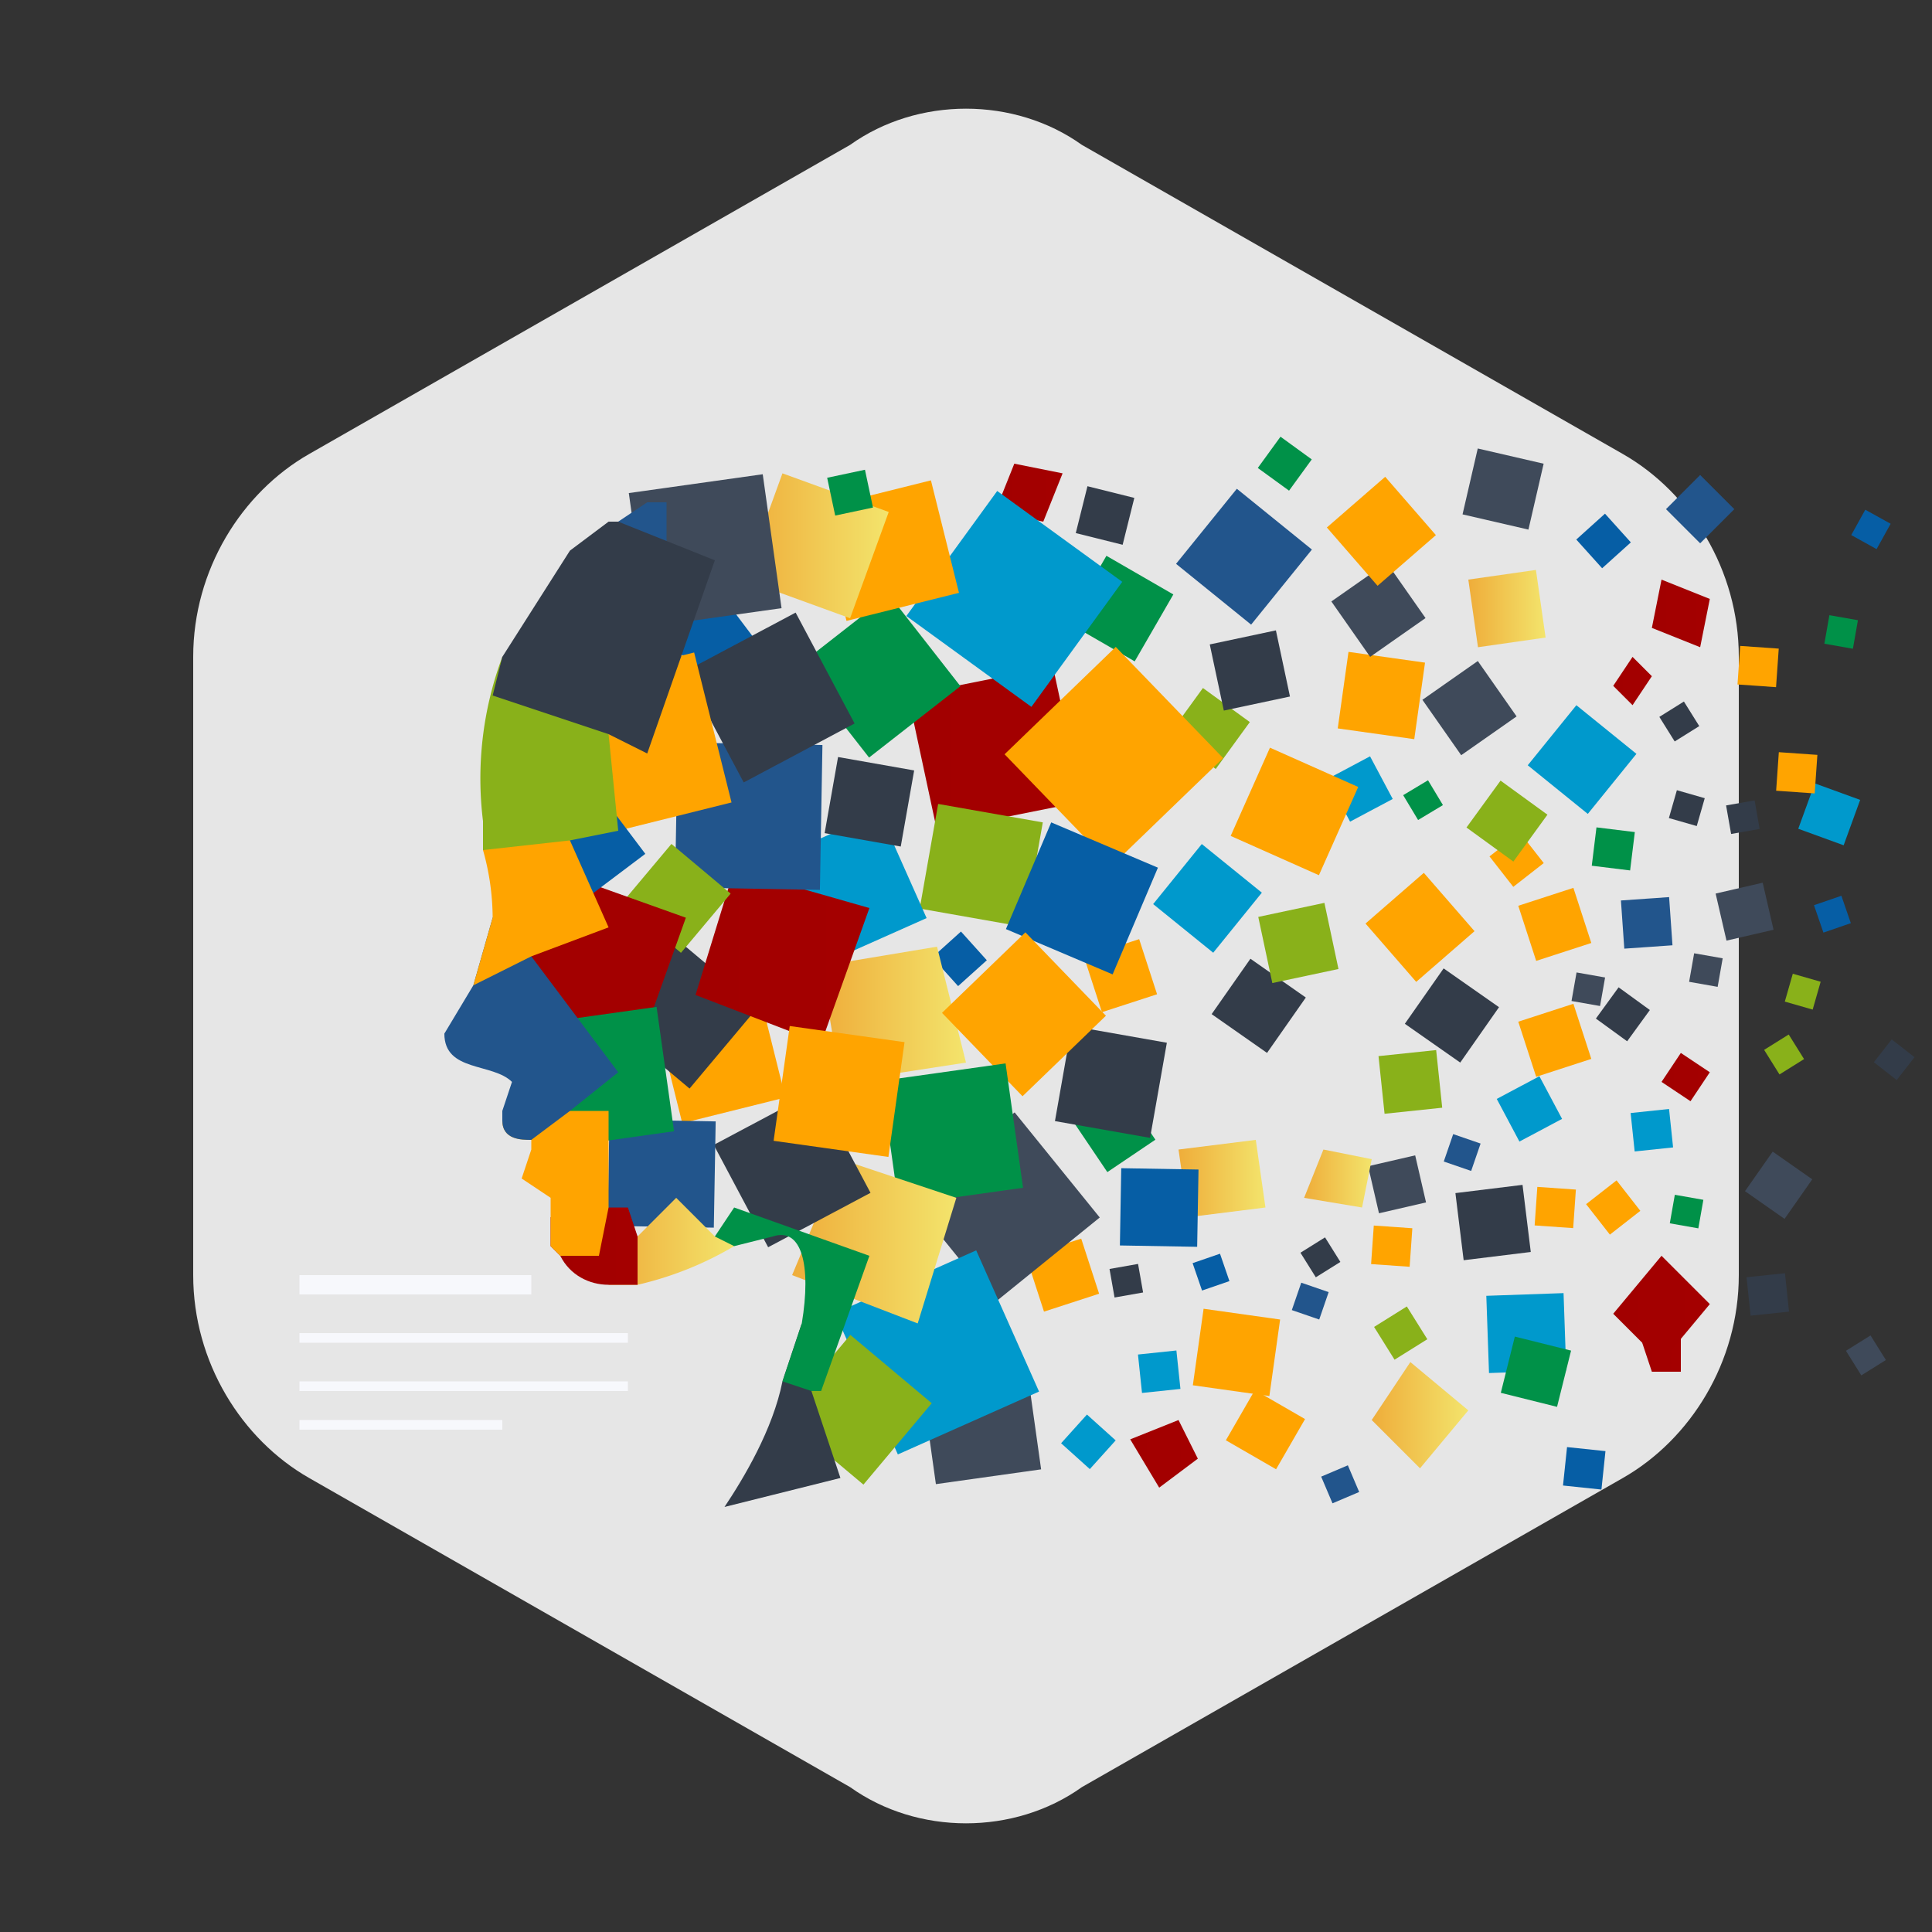 <svg xmlns="http://www.w3.org/2000/svg" id="Ebene_1" version="1" viewBox="0 0 200 200">
  <rect x="0" y="0" width="200" height="200" fill="#333333" stroke="none"/>
  <style>
    .st1{fill-rule:evenodd;clip-rule:evenodd;fill:#333c49}.st10,.st2,.st3,.st5,.st6,.st8,.st9{fill-rule:evenodd;clip-rule:evenodd;fill:#09c}.st10,.st3,.st5,.st6,.st8,.st9{fill:#3f4a5a}.st10,.st5,.st6,.st8,.st9{fill:#009148}.st10,.st6,.st8,.st9{fill:#ffa400}.st10,.st8,.st9{fill:#22558c}.st10,.st9{fill:#89b11a}.st10{fill:#065ea5}.st26{fill:#333c49}.st30{fill:#ffa400}.st31{fill:#22558c}
  </style>
  <path fill="#e6e6e6" d="M20 68v64c0 9 5 17 12 21l56 32c7 5 17 5 24 0l56-32c7-4 12-12 12-21V68c0-9-5-17-12-21l-56-32c-7-5-17-5-24 0L32 47c-7 4-12 12-12 21z"/>
  <path d="M194 108h3v3h-3z" class="st1" transform="rotate(-52 196 109)"/>
  <path d="M154 134h8v8h-8z" class="st2" transform="rotate(-2 158 138)"/>
  <path d="M152 48h7v7h-7z" class="st3" transform="rotate(-77 155 51)"/>
  <linearGradient id="SVGID_1_" x1="142" x2="152" y1="146" y2="146" gradientUnits="userSpaceOnUse">
    <stop offset="0" stop-color="#efad3a"/>
    <stop offset="1" stop-color="#f3e46c"/>
  </linearGradient>
  <path fill="url(#SVGID_1_)" fill-rule="evenodd" d="M146 141l6 5-5 6-5-5z" clip-rule="evenodd"/>
  <path d="M156 139h6v6h-6z" class="st5" transform="rotate(-76 159 142)"/>
  <path d="M139 68h8v8h-8z" class="st6" transform="rotate(-82 143 72)"/>
  <path d="M151 123h7v7h-7z" class="st1" transform="rotate(-7 155 126)"/>
  <linearGradient id="SVGID_2_" x1="117" x2="124" y1="150" y2="150" gradientUnits="userSpaceOnUse">
    <stop offset="0" stop-color="#8f0504"/>
    <stop offset="0" stop-color="#9b0202"/>
    <stop offset="0" stop-color="#a20000"/>
    <stop offset="1" stop-color="#a40000"/>
  </linearGradient>
  <path fill="url(#SVGID_2_)" fill-rule="evenodd" d="M122 147l2 4-4 3-3-5z" clip-rule="evenodd"/>
  <path d="M187 81h5v5h-5z" class="st2" transform="rotate(-70 190 84)"/>
  <path d="M173 50h5v5h-5z" class="st8" transform="rotate(-45 176 52)"/>
  <path d="M143 109h6v6h-6z" class="st9" transform="rotate(-6 146 112)"/>
  <path d="M181 120h5v5h-5z" class="st3" transform="rotate(-55 184 122)"/>
  <path d="M162 150h4v4h-4z" class="st10" transform="rotate(-84 164 152)"/>
  <path d="M131 46h4v4h-4z" class="st5" transform="rotate(-54 133 48)"/>
  <path d="M128 145h6v6h-6z" class="st6" transform="rotate(-60 131 148)"/>
  <path d="M181 132h4v4h-4z" class="st1" transform="rotate(-6 183 134)"/>
  <linearGradient id="SVGID_3_" x1="170" x2="174" y1="140" y2="140" gradientUnits="userSpaceOnUse">
    <stop offset="0" stop-color="#8f0504"/>
    <stop offset="0" stop-color="#9b0202"/>
    <stop offset="0" stop-color="#a20000"/>
    <stop offset="1" stop-color="#a40000"/>
  </linearGradient>
  <path fill="url(#SVGID_3_)" fill-rule="evenodd" d="M171 142l-1-3 4-1v4z" clip-rule="evenodd"/>
  <path d="M155 87h4v4h-4z" class="st6" transform="rotate(-38 157 89)"/>
  <path d="M111 148h4v4h-4z" class="st2" transform="rotate(-48 112 150)"/>
  <path d="M137 152h3v3h-3z" class="st8" transform="rotate(-23 139 153)"/>
  <path d="M185 102h3v3h-3z" class="st9" transform="rotate(-74 186 103)"/>
  <path d="M192 139h3v3h-3z" class="st3" transform="rotate(-32 193 141)"/>
  <path d="M192 54h3v3h-3z" class="st10" transform="rotate(-61 193 55)"/>
  <path d="M146 81h3v3h-3z" class="st5" transform="rotate(-31 148 83)"/>
  <path d="M165 123h4v4h-4z" class="st6" transform="rotate(-38 167 125)"/>
  <path d="M173 83h3v3h-3z" class="st1" transform="rotate(-74 174 84)"/>
  <path d="M107 129h6v6h-6z" class="st6" transform="rotate(-18 110 132)"/>
  <path d="M100 74h4v4h-4z" class="st1" transform="rotate(-54 102 76)"/>
  <linearGradient id="SVGID_4_" x1="167" x2="171" y1="71" y2="71" gradientUnits="userSpaceOnUse">
    <stop offset="0" stop-color="#8f0504"/>
    <stop offset="0" stop-color="#9b0202"/>
    <stop offset="0" stop-color="#a20000"/>
    <stop offset="1" stop-color="#a40000"/>
  </linearGradient>
  <path fill="url(#SVGID_4_)" fill-rule="evenodd" d="M169 73l-2-2 2-3 2 2z" clip-rule="evenodd"/>
  <path d="M143 128h4v4h-4z" class="st6" transform="rotate(-86 144 130)"/>
  <path d="M118 140h4v4h-4z" class="st2" transform="rotate(-6 120 142)"/>
  <path d="M134 134h3v3h-3z" class="st8" transform="rotate(-71 135 135)"/>
  <path d="M143 136h4v4h-4z" class="st9" transform="rotate(-32 145 138)"/>
  <path d="M163 100h3v3h-3z" class="st3" transform="rotate(-80 165 102)"/>
  <path d="M124 130h3v3h-3z" class="st10" transform="rotate(-19 126 132)"/>
  <path d="M174 124h3v3h-3z" class="st5" transform="rotate(-80 175 126)"/>
  <path d="M159 123h4v4h-4z" class="st6" transform="rotate(-86 161 125)"/>
  <path d="M135 129h3v3h-3z" class="st1" transform="rotate(-32 136 130)"/>
  <path d="M115 131h3v3h-3z" class="st1" transform="rotate(-10 117 132)"/>
  <linearGradient id="SVGID_5_" x1="167" x2="177" y1="135" y2="135" gradientUnits="userSpaceOnUse">
    <stop offset="0" stop-color="#8f0504"/>
    <stop offset="0" stop-color="#9b0202"/>
    <stop offset="0" stop-color="#a20000"/>
    <stop offset="1" stop-color="#a40000"/>
  </linearGradient>
  <path fill="url(#SVGID_5_)" fill-rule="evenodd" d="M172 130l5 5-5 6-5-5z" clip-rule="evenodd"/>
  <path d="M124 136h8v8h-8z" class="st6" transform="rotate(-82 128 140)"/>
  <path d="M123 72h6v6h-6z" class="st9" transform="rotate(-54 126 76)"/>
  <path d="M142 120h5v5h-5z" class="st3" transform="rotate(-13 145 122)"/>
  <path d="M98 97h4v4h-4z" class="st10" transform="rotate(-42 100 100)"/>
  <path d="M158 105h6v6h-6z" class="st6" transform="rotate(-18 160 108)"/>
  <path d="M166 103h4v4h-4z" class="st1" transform="rotate(-54 168 105)"/>
  <linearGradient id="SVGID_6_" x1="172" x2="177" y1="111" y2="111" gradientUnits="userSpaceOnUse">
    <stop offset="0" stop-color="#8f0504"/>
    <stop offset="0" stop-color="#9b0202"/>
    <stop offset="0" stop-color="#a20000"/>
    <stop offset="1" stop-color="#a40000"/>
  </linearGradient>
  <path fill="url(#SVGID_6_)" fill-rule="evenodd" d="M175 114l-3-2 2-3 3 2z" clip-rule="evenodd"/>
  <path d="M184 78h4v4h-4z" class="st6" transform="rotate(-86 186 80)"/>
  <path d="M169 115h4v4h-4z" class="st2" transform="rotate(-6 171 117)"/>
  <path d="M150 117h3v3h-3z" class="st8" transform="rotate(-71 152 119)"/>
  <path d="M183 108h3v3h-3z" class="st9" transform="rotate(-32 184 109)"/>
  <path d="M176 99h3v3h-3z" class="st3" transform="rotate(-80 177 101)"/>
  <path d="M188 93h3v3h-3z" class="st10" transform="rotate(-19 190 94)"/>
  <path d="M190 64h3v3h-3z" class="st5" transform="rotate(-80 191 66)"/>
  <path d="M180 67h4v4h-4z" class="st6" transform="rotate(-86 182 69)"/>
  <path d="M172 73h3v3h-3z" class="st1" transform="rotate(-32 174 74)"/>
  <path d="M179 83h3v3h-3z" class="st1" transform="rotate(-10 181 85)"/>
  <path d="M121 89h8v8h-8z" class="st2" transform="rotate(-51 125 93)"/>
  <path d="M149 70h7v7h-7z" class="st3" transform="rotate(-35 152 74)"/>
  <linearGradient id="SVGID_7_" x1="122" x2="131" y1="122" y2="122" gradientUnits="userSpaceOnUse">
    <stop offset="0" stop-color="#efad3a"/>
    <stop offset="1" stop-color="#f3e46c"/>
  </linearGradient>
  <path fill="url(#SVGID_7_)" fill-rule="evenodd" d="M122 119l8-1 1 7-8 1z" clip-rule="evenodd"/>
  <path d="M113 114h6v6h-6z" class="st5" transform="rotate(-34 116 118)"/>
  <path d="M143 92h8v8h-8z" class="st6" transform="rotate(-41 147 96)"/>
  <path d="M127 100h7v7h-7z" class="st1" transform="rotate(-55 131 104)"/>
  <linearGradient id="SVGID_8_" x1="103" x2="110" y1="51" y2="51" gradientUnits="userSpaceOnUse">
    <stop offset="0" stop-color="#8f0504"/>
    <stop offset="0" stop-color="#9b0202"/>
    <stop offset="0" stop-color="#a20000"/>
    <stop offset="1" stop-color="#a40000"/>
  </linearGradient>
  <path fill="url(#SVGID_8_)" fill-rule="evenodd" d="M105 48l5 1-2 5-5-1z" clip-rule="evenodd"/>
  <path d="M113 98h6v6h-6z" class="st6" transform="rotate(-18 116 101)"/>
  <path d="M138 79h5v5h-5z" class="st2" transform="rotate(-28 141 81)"/>
  <path d="M116 121h8v8h-8z" class="st10" transform="rotate(-89 120 125)"/>
  <path d="M112 59h8v8h-8z" class="st5" transform="rotate(-60 116 63)"/>
  <path d="M126 66h7v7h-7z" class="st1" transform="rotate(-12 129 70)"/>
  <path d="M110 107h10v10h-10z" class="st1" transform="rotate(-80 115 112)"/>
  <path d="M159 75h8v8h-8z" class="st2" transform="rotate(-51 163 78)"/>
  <path d="M139 60h7v7h-7z" class="st3" transform="rotate(-35 142 63)"/>
  <linearGradient id="SVGID_9_" x1="152" x2="160" y1="63" y2="63" gradientUnits="userSpaceOnUse">
    <stop offset="0" stop-color="#efad3a"/>
    <stop offset="1" stop-color="#f3e46c"/>
  </linearGradient>
  <path fill="url(#SVGID_9_)" fill-rule="evenodd" d="M152 60l7-1 1 7-7 1z" clip-rule="evenodd"/>
  <path d="M139 51h8v8h-8z" class="st6" transform="rotate(-41 143 55)"/>
  <path d="M112 50h5v5h-5z" class="st1" transform="rotate(-76 115 53)"/>
  <path d="M147 101h7v7h-7z" class="st1" transform="rotate(-55 151 105)"/>
  <linearGradient id="SVGID_10_" x1="171" x2="177" y1="64" y2="64" gradientUnits="userSpaceOnUse">
    <stop offset="0" stop-color="#8f0504"/>
    <stop offset="0" stop-color="#9b0202"/>
    <stop offset="0" stop-color="#a20000"/>
    <stop offset="1" stop-color="#a40000"/>
  </linearGradient>
  <path fill="url(#SVGID_10_)" fill-rule="evenodd" d="M172 60l5 2-1 5-5-2z" clip-rule="evenodd"/>
  <path d="M158 93h6v6h-6z" class="st6" transform="rotate(-18 160 96)"/>
  <path d="M156 112h5v5h-5z" class="st2" transform="rotate(-28 159 115)"/>
  <path d="M168 93h5v5h-5z" class="st8" transform="rotate(-4 171 96)"/>
  <path d="M153 82h6v6h-6z" class="st9" transform="rotate(-54 156 85)"/>
  <path d="M178 92h5v5h-5z" class="st3" transform="rotate(-13 180 94)"/>
  <linearGradient id="SVGID_11_" x1="135" x2="142" y1="122" y2="122" gradientUnits="userSpaceOnUse">
    <stop offset="0" stop-color="#efad3a"/>
    <stop offset="1" stop-color="#f3e46c"/>
  </linearGradient>
  <path fill="url(#SVGID_11_)" fill-rule="evenodd" d="M137 119l5 1-1 5-6-1z" clip-rule="evenodd"/>
  <path d="M164 54h4v4h-4z" class="st10" transform="rotate(-42 166 56)"/>
  <path d="M166 85h4v4h-4z" class="st5" transform="rotate(-83 168 88)"/>
  <path d="M129 79h10v10h-10z" class="st6" transform="rotate(-66 134 84)"/>
  <path d="M123 53h10v10h-10z" class="st8" transform="rotate(-51 128 57)"/>
  <path d="M131 94h7v7h-7z" class="st9" transform="rotate(-12 135 98)"/>
  <linearGradient id="SVGID_12_" x1="94" x2="112" y1="78" y2="78" gradientUnits="userSpaceOnUse">
    <stop offset="0" stop-color="#8f0504"/>
    <stop offset="0" stop-color="#9b0202"/>
    <stop offset="0" stop-color="#a20000"/>
    <stop offset="1" stop-color="#a40000"/>
  </linearGradient>
  <path fill="url(#SVGID_12_)" fill-rule="evenodd" d="M94 72l15-3 3 14-15 3z" clip-rule="evenodd"/>
  <path d="M108 70h16v16h-16z" class="st6" transform="rotate(-44 116 79)"/>
  <path d="M97 54h16v16H97z" class="st2" transform="rotate(-54 105 62)"/>
  <path d="M96 85h11v11H96z" class="st9" transform="rotate(-80 101 90)"/>
  <path d="M97 118h14v14H97z" class="st3" transform="rotate(-39 104 125)"/>
  <linearGradient id="SVGID_13_" x1="85" x2="100" y1="105" y2="105" gradientUnits="userSpaceOnUse">
    <stop offset="0" stop-color="#efad3a"/>
    <stop offset="1" stop-color="#f3e46c"/>
  </linearGradient>
  <path fill="url(#SVGID_13_)" fill-rule="evenodd" d="M85 100l12-2 3 12-13 2z" clip-rule="evenodd"/>
  <path d="M106 87h12v12h-12z" class="st10" transform="rotate(-67 112 93)"/>
  <path d="M85 64h12v12H85z" class="st5" transform="rotate(-38 91 70)"/>
  <path d="M100 99h12v12h-12z" class="st6" transform="rotate(-44 106 105)"/>
  <path d="M92 111h13v13H92z" class="st5" transform="rotate(-8 98 117)"/>
  <path d="M86 51h12v12H86z" class="st6" transform="rotate(-14 92 57)"/>
  <path d="M96 142h11v11H96z" class="st3" transform="rotate(-8 101 147)"/>
  <path d="M82 86h12v12H82z" class="st2" transform="rotate(-24 88 92)"/>
  <path d="M89 132h16v16H89z" class="st2" transform="rotate(-24 97 140)"/>
  <path d="M83 141h11v11H83z" class="st9" transform="rotate(-50 88 146)"/>
  <linearGradient id="SVGID_14_" x1="82" x2="99" y1="128" y2="128" gradientUnits="userSpaceOnUse">
    <stop offset="0" stop-color="#efad3a"/>
    <stop offset="1" stop-color="#f3e46c"/>
  </linearGradient>
  <path fill="url(#SVGID_14_)" fill-rule="evenodd" d="M95 137l-13-5 5-12 12 4z" clip-rule="evenodd"/>
  <path d="M69 104h11v11H69z" class="st6" transform="rotate(-14 75 109)"/>
  <path d="M65 100h11v11H65z" class="st1" transform="rotate(-50 70 105)"/>
  <path d="M76 115h12v12H76z" class="st1" transform="rotate(-28 82 121)"/>
  <linearGradient id="SVGID_15_" x1="72" x2="90" y1="99" y2="99" gradientUnits="userSpaceOnUse">
    <stop offset="0" stop-color="#8f0504"/>
    <stop offset="0" stop-color="#9b0202"/>
    <stop offset="0" stop-color="#a20000"/>
    <stop offset="1" stop-color="#a40000"/>
  </linearGradient>
  <path fill="url(#SVGID_15_)" fill-rule="evenodd" d="M85 108l-13-5 4-13 14 4z" clip-rule="evenodd"/>
  <path d="M80 106h12v12H80z" class="st6" transform="rotate(-82 87 112)"/>
  <path d="M71 77h15v15H71z" class="st8" transform="rotate(-89 78 85)"/>
  <path d="M66 89h8v8h-8z" class="st9" transform="rotate(-50 70 93)"/>
  <linearGradient id="SVGID_16_" x1="77" x2="92" y1="57" y2="57" gradientUnits="userSpaceOnUse">
    <stop offset="0" stop-color="#efad3a"/>
    <stop offset="1" stop-color="#f3e46c"/>
  </linearGradient>
  <path fill="url(#SVGID_16_)" fill-rule="evenodd" d="M88 64l-11-4 4-11 11 4z" clip-rule="evenodd"/>
  <path d="M70 63h7v7h-7z" class="st10" transform="rotate(-37 73 66)"/>
  <path d="M73 66h13v13H73z" class="st1" transform="rotate(-28 79 72)"/>
  <path d="M86 79h8v8h-8z" class="st1" transform="rotate(-80 90 83)"/>
  <path d="M58 69h16v16H58z" class="st6" transform="rotate(-14 67 77)"/>
  <path d="M66 50h14v14H66z" class="st3" transform="rotate(-8 73 57)"/>
  <linearGradient id="SVGID_17_" x1="52" x2="71" y1="100" y2="100" gradientUnits="userSpaceOnUse">
    <stop offset="0" stop-color="#8f0504"/>
    <stop offset="0" stop-color="#9b0202"/>
    <stop offset="0" stop-color="#a20000"/>
    <stop offset="1" stop-color="#a40000"/>
  </linearGradient>
  <path fill="url(#SVGID_17_)" fill-rule="evenodd" d="M66 109l-14-5 5-14 14 5z" clip-rule="evenodd"/>
  <path d="M63 115h11v11H63z" class="st8" transform="rotate(-89 69 121)"/>
  <path d="M57 83h8v8h-8z" class="st10" transform="rotate(-37 62 87)"/>
  <path d="M56 105h13v13H56z" class="st5" transform="rotate(-8 63 112)"/>
  <path d="M86 49h4v4h-4z" class="st5" transform="rotate(-12 88 51)"/>
  <path d="M86 150l-2-6-1-7-2 6c-1 5-4 10-6 13l12-3-1-3z" class="st26"/>
  <path fill="#009148" d="M76 125l-2 3-1 2 3-1 4-1c3-1 4 3 3 9l-2 6 3 1h1l5-14-14-5z"/>
  <linearGradient id="SVGID_18_" x1="63" x2="76" y1="128" y2="128" gradientUnits="userSpaceOnUse">
    <stop offset="0" stop-color="#efad3a"/>
    <stop offset="1" stop-color="#f3e46c"/>
  </linearGradient>
  <path fill="url(#SVGID_18_)" d="M74 128l-4-4-4 4-3 4v1h3a35 35 0 0 0 10-4l-2-1z"/>
  <linearGradient id="SVGID_19_" x1="57" x2="66" y1="129" y2="129" gradientUnits="userSpaceOnUse">
    <stop offset="0" stop-color="#8f0504"/>
    <stop offset="0" stop-color="#9b0202"/>
    <stop offset="0" stop-color="#a20000"/>
    <stop offset="1" stop-color="#a40000"/>
  </linearGradient>
  <path fill="url(#SVGID_19_)" d="M66 128l-1-3h-2l-6 1v3l1 1c1 2 3 3 5 3h3v-5z"/>
  <path d="M59 115h-7v1c0 2 2 2 3 2v1l-1 3 3 2v5l1 1h4l1-5v-10h-4z" class="st30"/>
  <path d="M55 99l-3-5-1 1-2 7-3 5c0 4 5 3 7 5l-1 3v1c0 2 2 2 3 2l4-3 5-4-9-12z" class="st31"/>
  <path d="M59 87l-3-5-6 3v3a26 26 0 0 1 1 7l-2 7 6-3 8-3-4-9z" class="st30"/>
  <path fill="#89b11a" d="M63 76l-1-10-10 2a36 36 0 0 0-2 17v3l9-1 5-1-1-10z"/>
  <path d="M69 56v-4h-2l-3 2v4l5-1v-1z" class="st31"/>
  <path d="M69 56l-5-2h-1l-4 3-7 11-1 4 12 4 4 2 7-20-5-2z" class="st26"/>
  <path fill="#f7f8fc" d="M31 132h24v2H31v-2zm0 6h34v1H31v-1zm0 5h34v1H31v-1zm0 4h21v1H31v-1z"/>
</svg>
